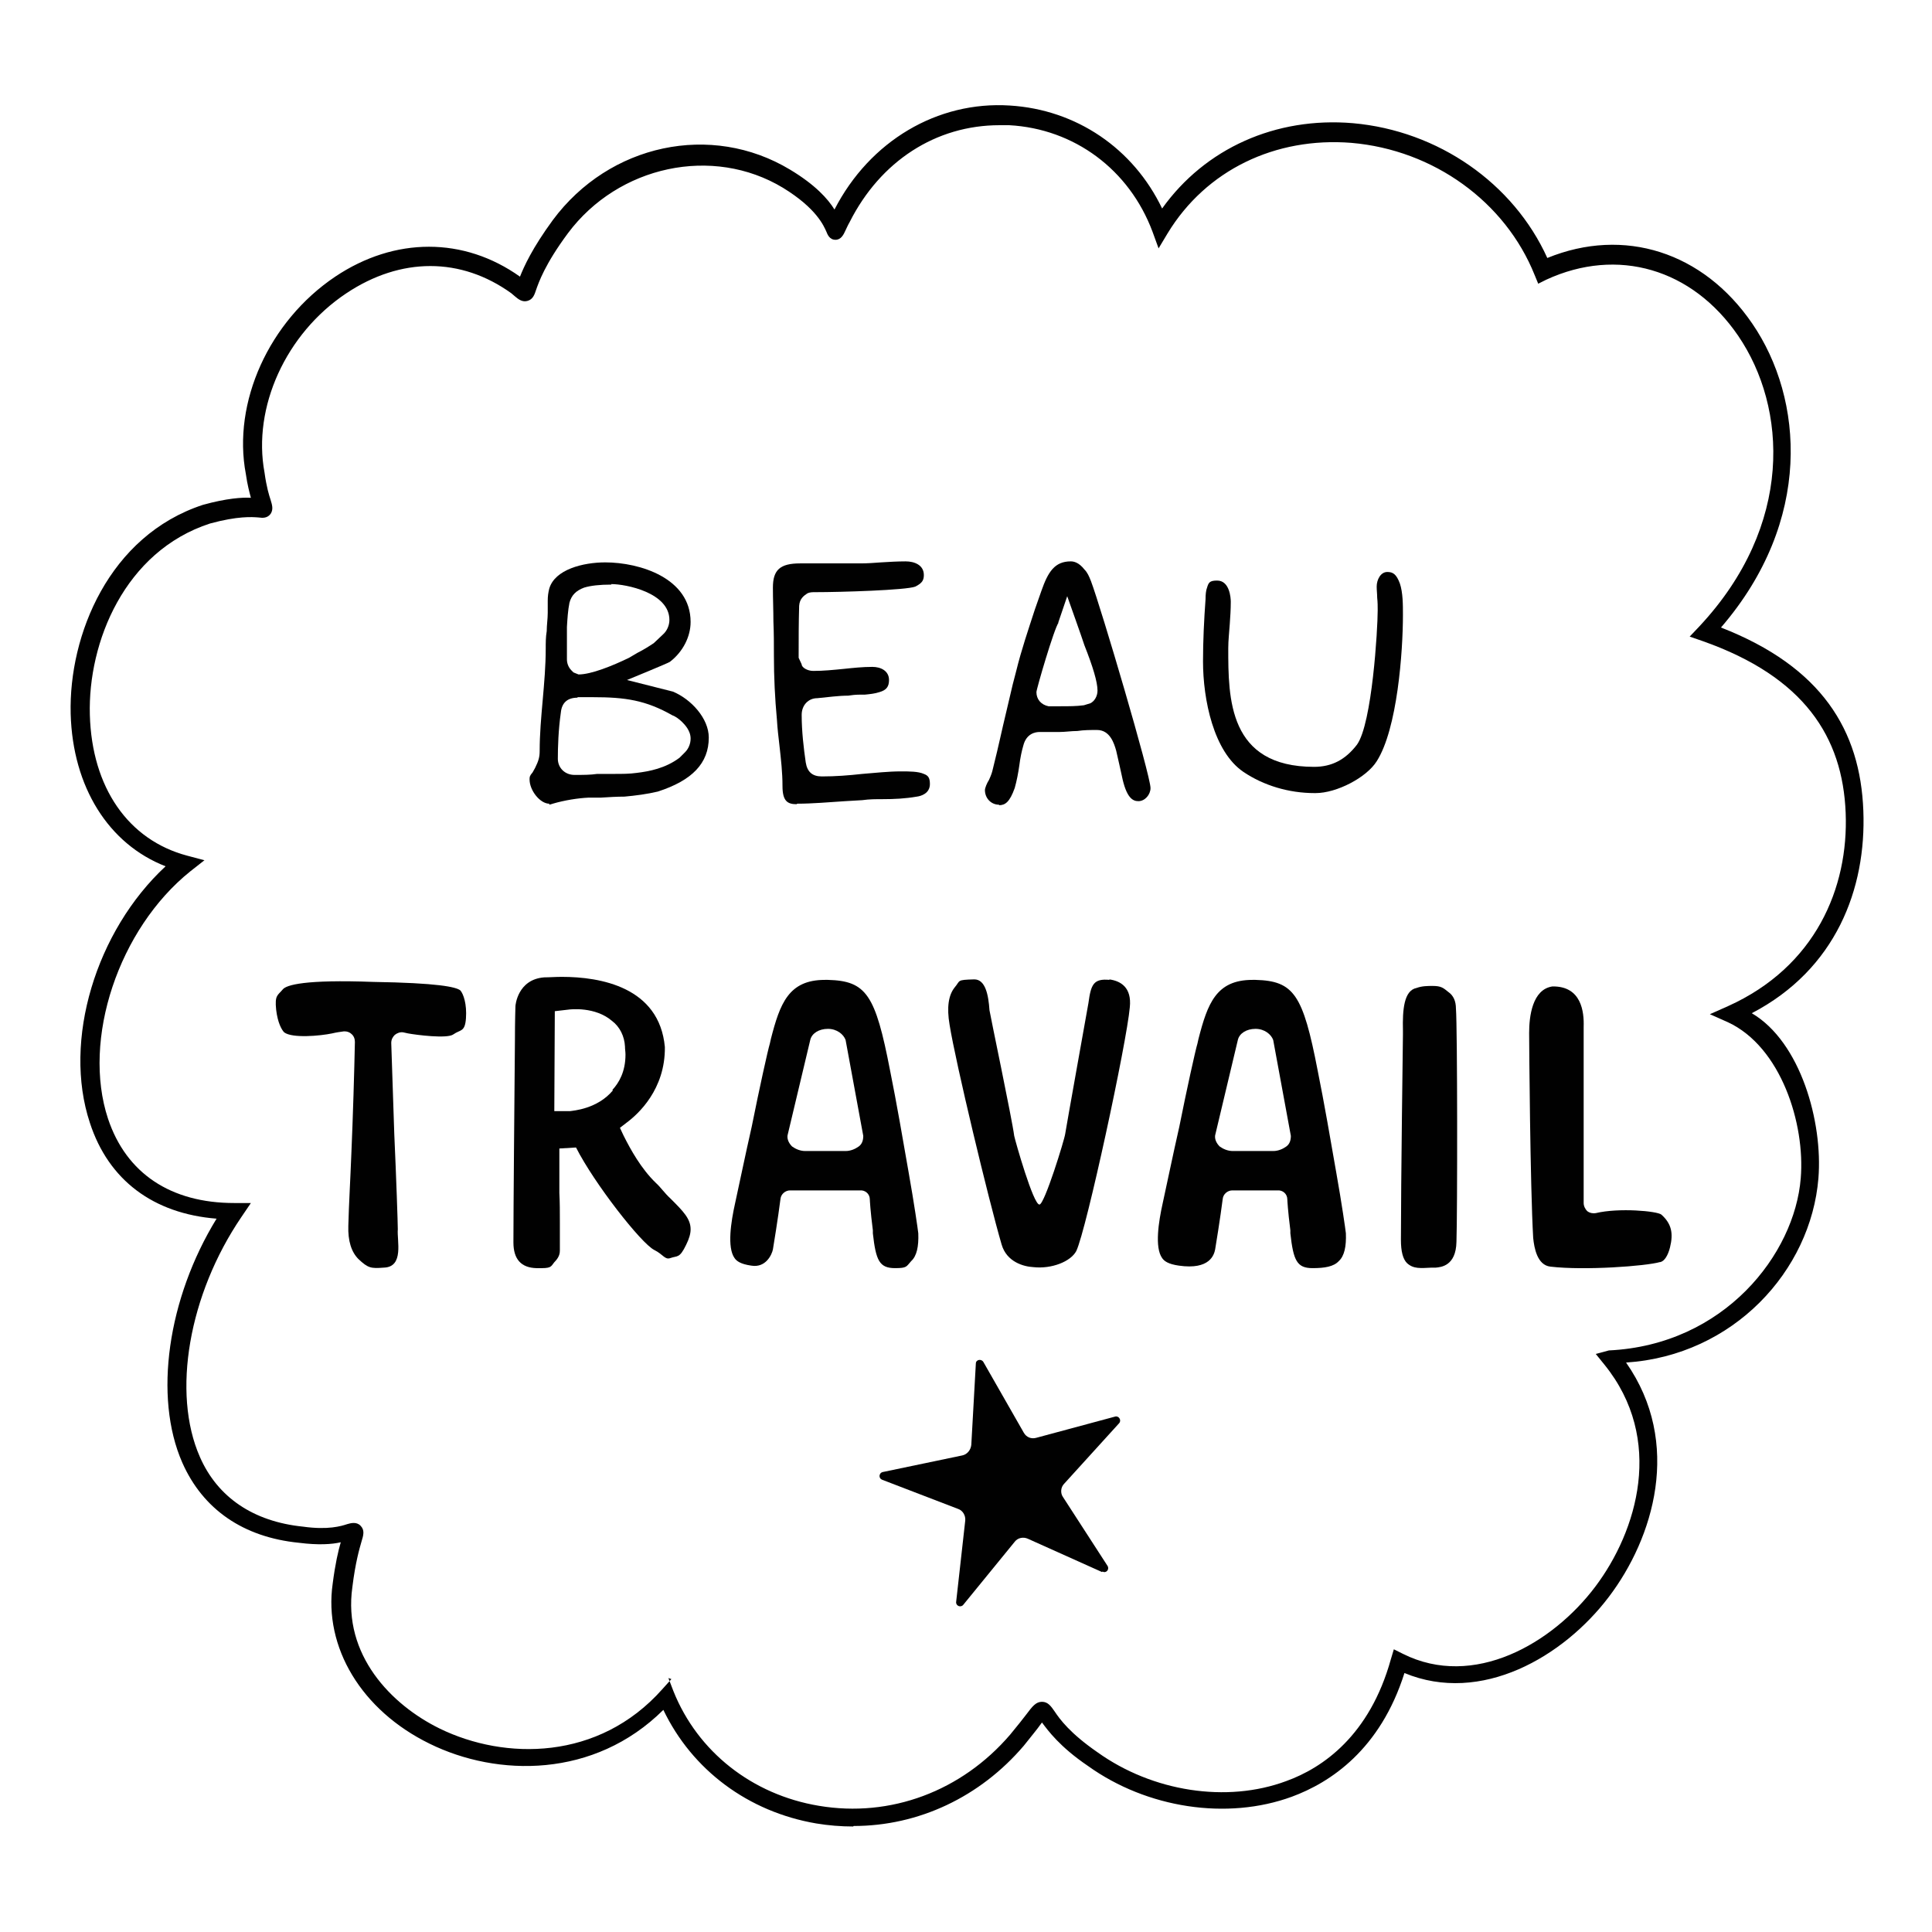 <?xml version="1.0" encoding="UTF-8"?>
<svg id="Calque_1" data-name="Calque 1" xmlns="http://www.w3.org/2000/svg" viewBox="0 0 38.27 38.27">
  <path d="m16.9,36.18c-.24,0-.49-.02-.73-.06-1.35-.23-2.46-1.06-3.03-2.25-1.37,1.36-3.29,1.33-4.63.67-1.35-.66-2.1-1.91-1.92-3.17.05-.39.11-.65.16-.82-.17.04-.44.06-.83.01-1.1-.11-1.9-.66-2.31-1.59-.57-1.3-.29-3.25.68-4.83-1.25-.1-2.14-.76-2.51-1.9-.54-1.63.12-3.8,1.5-5.08-1.13-.44-1.84-1.57-1.88-3.02-.04-1.56.76-3.53,2.62-4.14.47-.13.78-.15.95-.14-.03-.11-.07-.26-.1-.47-.27-1.42.46-3.03,1.77-3.91,1.18-.79,2.55-.79,3.66,0h0c.08-.2.24-.56.65-1.12,1.12-1.51,3.14-1.94,4.7-1,.5.3.75.58.88.79.7-1.36,2.04-2.15,3.47-2.06,1.32.08,2.45.85,3.02,2.04.85-1.19,2.25-1.82,3.78-1.69,1.69.15,3.18,1.19,3.85,2.67,1.52-.62,3.09-.12,4.06,1.3,1.02,1.49,1.2,3.91-.62,6.02,2,.78,2.76,2.04,2.82,3.63.06,1.54-.54,3.14-2.21,4.01.97.57,1.41,2.16,1.32,3.27-.15,1.83-1.68,3.51-3.81,3.65,1.12,1.6.54,3.48-.34,4.64-.9,1.19-2.53,2.14-4.05,1.51-.48,1.52-1.47,2.17-2.23,2.45-1.28.47-2.87.23-4.04-.61-.56-.38-.79-.7-.91-.86-.01.01-.02.03-.03.04-.07.1-.18.23-.33.42-.87,1.02-2.09,1.59-3.37,1.59Zm-3.66-2.94l.1.26c.48,1.2,1.56,2.05,2.88,2.27,1.42.24,2.83-.29,3.79-1.41.15-.18.25-.31.32-.4.12-.16.19-.25.31-.25h0c.12,0,.18.09.25.19.1.15.3.43.85.81,1.09.78,2.56,1.01,3.74.57.72-.26,1.65-.9,2.07-2.41l.06-.2.18.09c1.4.7,2.96-.2,3.81-1.33.83-1.1,1.38-2.92.18-4.4l-.17-.21.26-.07c2.29-.11,3.68-1.91,3.8-3.41.09-1.08-.39-2.6-1.44-3.09l-.36-.16.36-.16c1.73-.78,2.39-2.34,2.33-3.83-.06-1.5-.82-2.69-2.83-3.4l-.26-.09.19-.2c1.88-2.01,1.74-4.34.77-5.76-.91-1.33-2.39-1.76-3.8-1.11l-.16.08-.07-.17c-.58-1.45-2-2.48-3.63-2.62-1.51-.12-2.88.54-3.64,1.79l-.18.3-.12-.33c-.46-1.23-1.55-2.04-2.84-2.11-.06,0-.13,0-.19,0-1.26,0-2.36.71-2.97,1.92-.04.07-.06.12-.08.16-.04.09-.09.19-.2.19h0c-.12,0-.16-.11-.18-.16-.05-.11-.19-.46-.86-.87-1.39-.84-3.26-.44-4.26.9-.46.62-.58.98-.63,1.12-.03.09-.06.19-.17.22-.1.03-.18-.03-.25-.09l-.07-.06c-1-.72-2.19-.72-3.27,0-1.2.8-1.86,2.26-1.62,3.55.04.29.09.45.12.54.03.1.06.19,0,.28-.07.09-.16.08-.24.07-.13-.01-.41-.03-.96.12-1.69.55-2.42,2.35-2.38,3.79.04,1.44.76,2.48,1.93,2.79l.34.09-.28.22c-1.42,1.14-2.15,3.33-1.63,4.9.36,1.08,1.24,1.67,2.5,1.67h.33s-.19.28-.19.28c-1.04,1.53-1.38,3.48-.82,4.75.35.8,1.06,1.28,2.04,1.38.5.07.76-.01.88-.05.07-.02.18-.05.26.03.09.09.06.19.02.32-.04.14-.12.41-.18.9-.19,1.34.77,2.33,1.73,2.8,1.29.63,3.15.64,4.41-.78l.18-.2Z" style="fill: #010101; stroke-width: 0px;"/>
  <g>
    <path d="m10.88,15.92c-.18,0-.39-.26-.39-.48,0-.05,0-.07.06-.14l.05-.09c.07-.14.09-.22.09-.33,0-.34.03-.67.06-1.01.03-.34.06-.68.06-1.02,0-.12,0-.23.02-.35,0-.12.02-.24.02-.36,0-.08,0-.17,0-.24,0-.09.01-.16.03-.24.11-.38.67-.52,1.11-.52.68,0,1.69.31,1.69,1.18,0,.29-.15.59-.41.79-.02.02-.85.36-.85.36l.91.23c.36.15.71.53.71.91,0,.51-.33.85-1.01,1.07-.21.05-.44.08-.66.1-.15,0-.31.01-.47.02h-.24c-.21.01-.47.05-.71.12l-.07.02Zm.56-2.1c-.2,0-.31.1-.33.29-.05.35-.06.69-.06.92,0,.18.14.32.33.32.18,0,.31,0,.45-.02.11,0,.23,0,.34,0,.15,0,.3,0,.44-.02.25-.03.57-.09.85-.3l.11-.11c.07-.07.11-.17.11-.27,0-.16-.12-.28-.17-.33-.05-.05-.13-.11-.19-.13-.53-.3-.93-.36-1.58-.36h-.3Zm.67-2.24c-.23,0-.41.02-.54.06-.16.06-.25.15-.29.3-.03.15-.04.31-.05.48v.64c0,.08.03.16.09.22l.04.04.1.04c.25,0,.67-.17,1-.33l.17-.1c.12-.06.23-.13.32-.19l.18-.17c.08-.07.13-.18.13-.29,0-.54-.86-.71-1.15-.71Z" style="fill: #010101; stroke-width: 0px;"/>
    <path d="m15.78,15.93c-.18,0-.28-.06-.28-.36,0-.27-.03-.53-.06-.8-.02-.17-.04-.34-.05-.51-.04-.43-.06-.85-.06-1.27,0-.23,0-.45-.01-.68,0-.22-.01-.44-.01-.67,0-.35.14-.48.54-.48s.8,0,1.2,0c.13,0,.27-.01.4-.02.16-.01.33-.02.49-.02.17,0,.36.07.36.27,0,.1-.03.16-.17.23-.18.07-1.47.11-1.98.11-.06,0-.1,0-.15.02-.08.05-.16.11-.17.25-.01.35-.01.66-.01.97v.06s.06.13.06.13c0,.06.11.13.23.13.2,0,.4-.02.6-.04.19-.02.38-.04.57-.04.17,0,.33.08.33.26,0,.13-.05.2-.19.24-.09.03-.19.04-.29.05h-.1c-.09,0-.16.01-.23.02-.19,0-.4.03-.61.05h0c-.18,0-.31.14-.31.33,0,.33.04.66.08.94.03.19.13.28.32.28.27,0,.53-.02.8-.05.26-.02.51-.05.77-.05.16,0,.34,0,.45.05.08.03.12.07.12.2,0,.19-.18.24-.26.25-.23.04-.45.05-.67.05-.14,0-.27,0-.41.02l-.34.02c-.32.02-.64.05-.95.05Z" style="fill: #010101; stroke-width: 0px;"/>
    <path d="m19.79,15.94c-.16,0-.28-.13-.28-.29,0-.04.04-.14.08-.2.05-.11.06-.15.07-.19.03-.12.06-.25.09-.37l.06-.26c.08-.36.17-.72.25-1.07l.07-.27c.1-.41.24-.82.37-1.22l.13-.37c.13-.37.26-.58.58-.58.06,0,.16.02.27.16.06.06.09.13.13.23.2.53,1.18,3.85,1.18,4.1,0,.13-.11.26-.24.26-.11,0-.24-.06-.33-.51,0,0-.09-.41-.11-.49-.04-.14-.12-.41-.38-.41-.13,0-.26,0-.39.02-.12,0-.24.02-.36.02h-.39c-.08,0-.26.03-.32.27-.03.1-.06.24-.08.4-.02.14-.05.3-.09.44-.1.28-.19.34-.31.34Zm1.18-3.61c-.09.12-.44,1.32-.44,1.38,0,.14.09.25.24.28.08,0,.16,0,.23,0,.18,0,.32,0,.47-.02l.13-.04c.08-.04.14-.14.14-.25,0-.17-.09-.47-.26-.9-.03-.1-.34-.97-.34-.97l-.18.53Z" style="fill: #010101; stroke-width: 0px;"/>
    <path d="m26.04,15.71c-.51,0-1.01-.15-1.41-.42-.59-.4-.8-1.43-.8-2.19,0-.4.02-.82.05-1.23,0-.1.01-.18.03-.23.03-.1.05-.14.2-.14.25,0,.27.35.27.42,0,.15-.01.3-.02.44-.01.16-.03.32-.03.48,0,.99,0,2.35,1.7,2.35.35,0,.62-.14.85-.44.3-.42.41-2.29.41-2.66,0-.08,0-.16-.01-.25,0-.07-.01-.15-.01-.22,0-.14.08-.29.21-.29.11,0,.18.04.25.23.06.18.06.42.06.62,0,.73-.11,2.26-.52,2.9-.2.32-.79.63-1.21.63Z" style="fill: #010101; stroke-width: 0px;"/>
  </g>
  <g>
    <path d="m9.12,19.62c-.08-.07-.45-.15-1.73-.17-1.35-.05-1.72.06-1.79.15-.1.12-.16.11-.13.4.03.26.11.4.16.45.16.12.71.07.95.02.08-.02.16-.03.23-.04h.02c.05,0,.1.02.13.05.05.04.07.1.07.16-.01.52-.04,1.53-.07,2.21-.02.52-.05,1.02-.06,1.43-.01.3.06.52.2.66.19.18.25.19.5.17.41-.01.26-.54.28-.76,0-.11-.03-1.01-.07-1.89l-.06-1.8c0-.07.03-.12.07-.16.05-.04.11-.06.17-.05l.09.02c.16.03.78.11.9.02.14-.1.23-.04.25-.32.02-.28-.05-.48-.11-.55Z" style="fill: #010101; stroke-width: 0px;"/>
    <path d="m13.28,23.74c-.12-.11-.19-.22-.29-.31-.29-.28-.5-.66-.64-.94l-.07-.15.13-.1c.23-.17.77-.66.76-1.5-.11-1.19-1.28-1.39-2.04-1.39-.13,0-.25.01-.35.01-.53.04-.57.56-.57.57s-.01.28-.01.67c-.01,1.14-.03,3.37-.03,4.01q0,.5.46.51h.1c.22,0,.18-.05.28-.15.07-.08.08-.15.08-.2,0-.11,0-.32,0-.56,0-.19,0-.4-.01-.58v-.88s.33-.02.33-.02c.36.71,1.29,1.9,1.55,2.03.18.09.21.2.32.16.14-.05.18.01.31-.26.06-.12.09-.22.09-.31,0-.21-.15-.36-.39-.6Zm-1.14-2.14c-.31.37-.79.4-.85.41h-.31s.01-1.98.01-1.98l.26-.03c.06-.01.54-.06.87.22.16.12.25.31.26.51,0,.06.01.1.01.16,0,.34-.13.56-.26.7Z" style="fill: #010101; stroke-width: 0px;"/>
    <path d="m18,23.23c-.11-.63-.24-1.39-.37-2.03-.29-1.5-.47-1.77-1.23-1.79h-.06c-.72,0-.89.47-1.07,1.17l-.02.09c-.04.13-.21.9-.36,1.65-.13.57-.25,1.16-.33,1.52-.08.36-.16.87-.01,1.08.04.06.12.12.33.15.29.05.41-.22.43-.32.09-.54.15-.99.15-1,.01-.1.1-.17.19-.17h1.38c.11-.01.2.07.2.18,0,.01.01.22.06.61v.06c.06.54.13.69.44.69.24,0,.22-.03.32-.14.11-.1.15-.29.14-.55-.01-.09-.08-.58-.19-1.2Zm-.99-.52c-.07.05-.16.09-.26.09h-.8c-.1,0-.19-.04-.26-.09-.07-.07-.1-.15-.09-.22l.45-1.89c.03-.13.17-.22.35-.22s.31.11.35.22l.35,1.9c0,.08-.02.16-.09.21Z" style="fill: #010101; stroke-width: 0px;"/>
    <path d="m26.47,23.23c-.11-.63-.24-1.39-.37-2.03-.29-1.5-.47-1.77-1.23-1.79h-.06c-.72,0-.89.47-1.07,1.17l-.02.09c-.04.13-.21.9-.36,1.65-.13.57-.25,1.16-.33,1.52-.08.36-.16.87-.01,1.08.04.06.12.12.33.15.62.09.7-.22.72-.32.09-.54.15-.99.15-1,.01-.1.1-.17.19-.17h.89c.11-.01.2.07.2.18,0,.01.01.22.06.61v.06c.06.54.13.69.44.69.24,0,.42-.03.52-.14.11-.1.15-.29.14-.55-.01-.09-.08-.58-.19-1.2Zm-.99-.52c-.07.05-.16.09-.26.09h-.8c-.1,0-.19-.04-.26-.09-.07-.07-.1-.15-.09-.22l.45-1.89c.03-.13.17-.22.35-.22s.31.11.35.22l.35,1.9c0,.08-.02.16-.09.21Z" style="fill: #010101; stroke-width: 0px;"/>
    <path d="m21.98,19.41c-.32-.03-.37.09-.42.46,0,0-.46,2.57-.46,2.59-.01.1-.41,1.4-.51,1.4-.12.01-.48-1.26-.5-1.36-.04-.32-.48-2.41-.49-2.49-.02-.3-.08-.61-.3-.61-.36.01-.27.02-.39.16-.12.15-.16.39-.1.74.12.75.77,3.46,1.03,4.35.1.35.44.44.63.45.36.04.74-.11.85-.32.2-.42,1-4.13,1.06-4.83.04-.39-.18-.52-.41-.55Z" style="fill: #010101; stroke-width: 0px;"/>
    <path d="m28.84,19.98c0-.15-.05-.26-.15-.33-.1-.08-.14-.12-.31-.12-.1,0-.21,0-.32.04-.25.05-.28.43-.27.84v.09c0,.12-.01.81-.02,1.61-.01.88-.02,1.91-.02,2.45,0,.23.04.38.12.46.13.12.27.1.49.09h.08c.1-.01.4-.03.41-.51.02-.57.02-4.23-.01-4.62Z" style="fill: #010101; stroke-width: 0px;"/>
    <path d="m32.91,24.06c-.08-.07-.84-.14-1.3-.03-.05.01-.12,0-.17-.04-.04-.04-.07-.1-.07-.16,0-1,0-2.42,0-3.07v-.42c.01-.29-.04-.81-.62-.8-.4.06-.46.6-.46.92,0,.2.02,3.01.08,4.06.02.2.08.54.34.57.68.08,1.89-.01,2.17-.09h.01c.08-.02.15-.13.19-.29.07-.28.03-.47-.17-.65Z" style="fill: #010101; stroke-width: 0px;"/>
  </g>
  <path d="m21.83,31.14l-1.47-.66c-.09-.04-.2-.02-.26.06l-1.02,1.25c-.05.06-.15.02-.14-.06l.18-1.61c.01-.1-.05-.2-.14-.23l-1.51-.58c-.07-.03-.06-.13.01-.15l1.58-.33c.1-.02.17-.11.18-.21l.09-1.61c0-.08.11-.1.15-.03l.8,1.4c.05.09.15.13.25.1l1.56-.42c.07-.02.13.07.08.13l-1.09,1.2c-.07.07-.08.19-.02.27l.88,1.36c.04.07-.03.15-.1.11Z" style="fill: #010101; stroke-width: 0px;"/>
</svg>